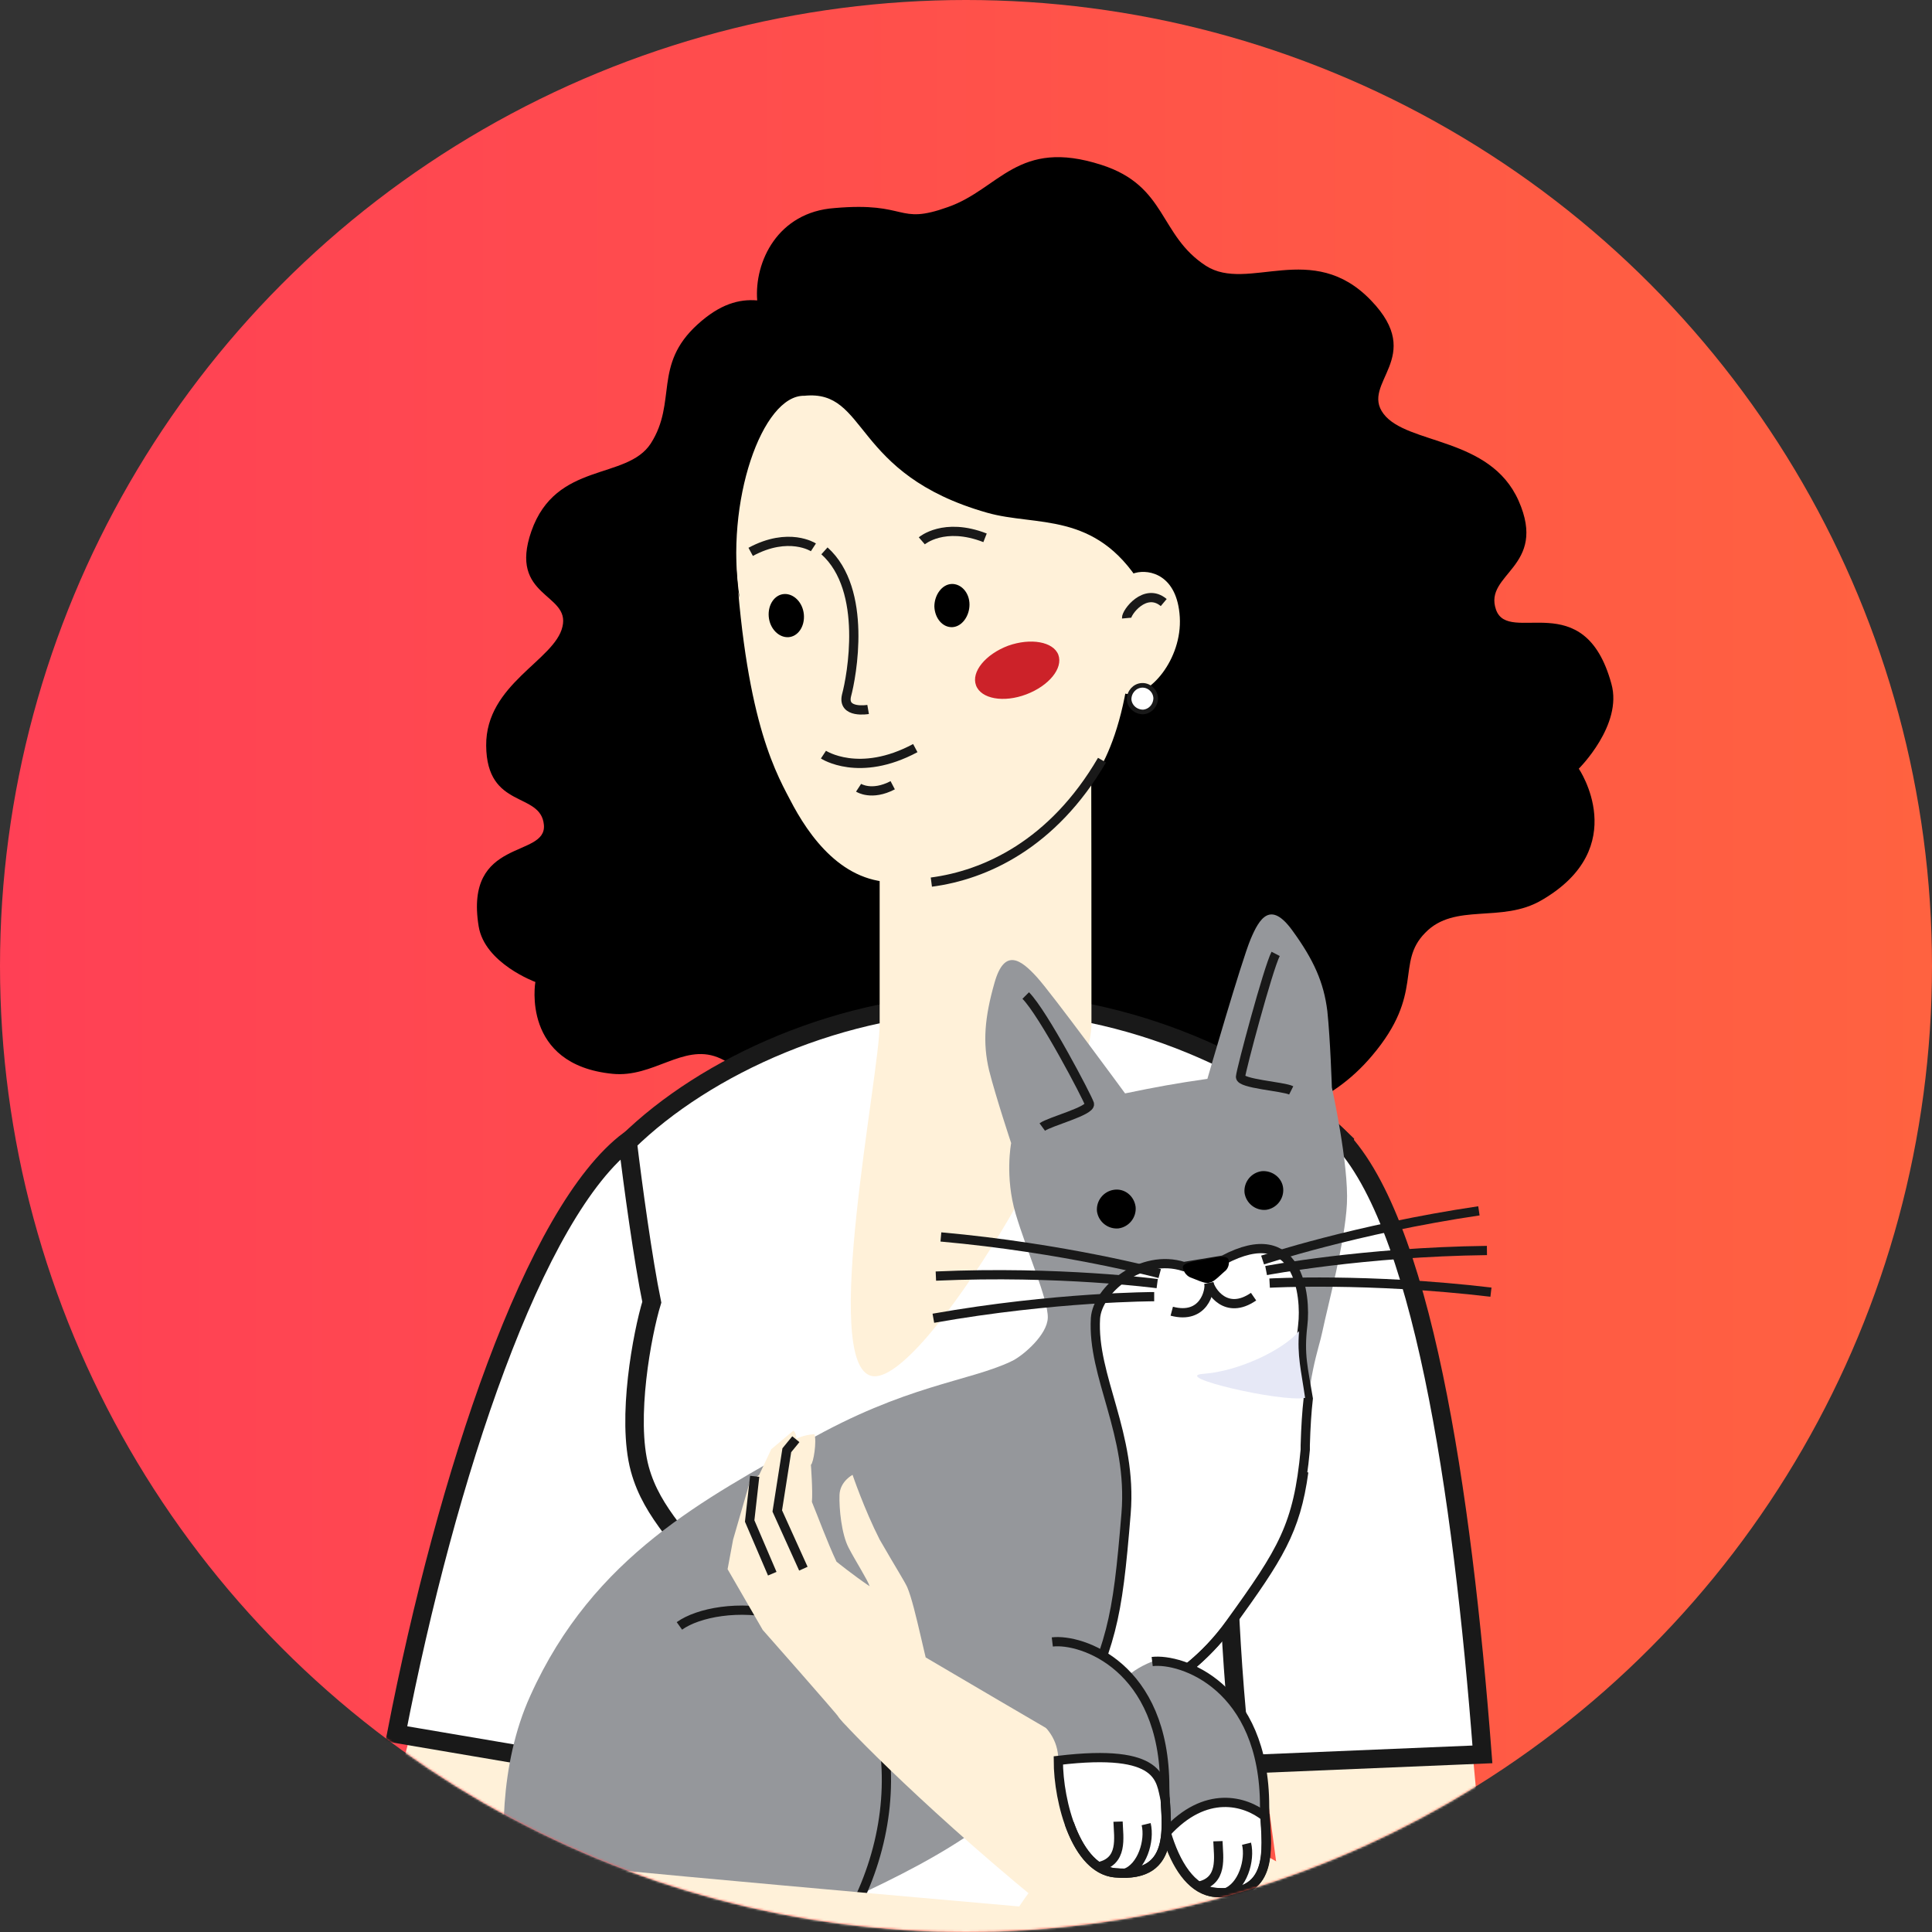 <?xml version="1.0" encoding="UTF-8"?> <svg xmlns="http://www.w3.org/2000/svg" width="904" height="904" viewBox="0 0 904 904" fill="none"><rect x="0" y="0" width="904" height="904" fill="#333333" stroke="none"/> <circle cx="452" cy="452" r="452" fill="url(#paint0_linear_803_2923)"></circle> <mask id="mask0_803_2923" style="mask-type:alpha" maskUnits="userSpaceOnUse" x="0" y="0" width="904" height="904"> <circle cx="452" cy="452" r="452" fill="url(#paint1_linear_803_2923)"></circle> </mask> <g mask="url(#mask0_803_2923)"> <path fill-rule="evenodd" clip-rule="evenodd" d="M331.519 710.047C318.134 774.393 301.695 897.917 248.856 955.452L164.08 943.006C173.708 864.335 213.161 741.046 224.668 682.336C230.069 654.625 254.962 586.757 292.536 593.333C334.807 600.613 340.913 664.488 331.519 710.047Z" fill="#FFF1D9"></path> <path fill-rule="evenodd" clip-rule="evenodd" d="M354.3 140.567C345.845 139.863 336.922 142.211 326.354 151.84C305.453 170.861 316.96 188.005 304.514 207.496C293.242 224.874 260.13 215.715 248.623 248.593C237.82 279.591 266.94 277.478 263.183 293.212C259.66 308.946 227.253 319.983 227.487 348.868C227.722 378.928 253.085 370.239 254.494 385.973C255.903 401.707 217.154 391.609 223.965 433.41C226.783 450.788 250.501 459.477 250.501 459.477C250.501 459.477 243.691 498.225 286.666 502.452C305.688 504.331 319.544 488.362 335.747 494.703C352.186 501.043 343.027 515.133 370.503 512.081C397.745 509.262 465.848 510.437 481.112 461.121C482.286 457.128 483.46 451.727 484.165 445.387C490.271 456.189 468.666 409.222 500.603 470.045C532.541 530.868 602.758 540.496 641.976 493.998C666.868 464.643 652.778 450.788 666.868 436.463C680.724 422.138 702.564 432.236 721.351 421.198C763.856 396.54 738.729 359.671 738.729 359.671C738.729 359.671 759.394 339.24 753.993 319.983C741.312 273.486 705.852 302.136 699.981 285.227C694.11 268.319 724.404 265.501 710.548 234.268C697.163 204.208 658.414 208.201 647.377 193.641C636.34 179.081 667.338 167.339 641.506 140.567C614.03 111.917 583.971 137.045 564.244 124.364C542.17 110.039 546.162 87.024 515.398 77.161C476.18 64.48 467.726 88.433 443.538 96.888C419.35 105.577 425.221 94.304 390.465 97.357C363.928 99.236 352.891 122.485 354.3 140.567Z" fill="black"></path> <path fill-rule="evenodd" clip-rule="evenodd" d="M294.416 533.451C250.032 566.563 208.935 690.323 185.451 811.264L309.915 832.399C324.475 771.107 330.816 713.102 330.816 713.102C330.816 713.102 326.824 621.75 294.416 533.451Z" fill="white" stroke="#191919" stroke-width="8.651" stroke-miterlimit="22.926"></path> <path fill-rule="evenodd" clip-rule="evenodd" d="M461.385 968.133C415.591 968.133 369.093 968.133 323.3 968.133C335.042 897.916 338.799 817.602 336.451 745.272C320.717 720.848 305.218 708.872 299.347 687.267C293.006 663.783 300.521 623.861 304.983 609.301C300.99 590.044 296.059 554.114 293.71 534.387C329.875 498.927 394.221 469.103 461.385 469.103C528.548 469.103 593.128 499.162 629.059 534.387C619.43 613.058 594.303 686.093 584.674 764.763C582.326 837.093 580.447 897.916 592.189 968.133C546.396 968.133 506.943 968.133 461.385 968.133Z" fill="white" stroke="#191919" stroke-width="8.651" stroke-miterlimit="22.926"></path> <path fill-rule="evenodd" clip-rule="evenodd" d="M510.701 479.204C510.701 513.96 431.795 649.227 407.842 643.825C383.888 638.424 411.599 503.158 411.599 479.204C411.599 443.509 411.599 419.79 411.599 384.095C444.476 384.095 477.589 329.378 510.466 329.378C510.701 365.073 510.701 443.509 510.701 479.204Z" fill="#FFF1D9"></path> <path fill-rule="evenodd" clip-rule="evenodd" d="M436.023 154.189C412.07 156.068 339.74 162.878 343.497 247.185C347.254 331.726 361.58 358.967 369.564 373.997C378.488 391.375 394.457 413.919 420.054 412.745C475.241 410.162 495.202 385.269 508.823 368.361C519.39 354.975 535.594 323.037 529.254 238.73C523.148 154.424 459.977 153.25 436.023 154.189Z" fill="#FFF1D9"></path> <path fill-rule="evenodd" clip-rule="evenodd" d="M376.374 185.186C356.648 184.716 339.035 234.972 346.08 279.826C325.415 205.382 348.898 146.908 433.205 140.802C517.512 134.696 543.579 207.731 533.716 273.25C512.345 238.964 484.869 246.479 461.855 239.903C398.214 221.821 406.434 182.133 376.374 185.186Z" fill="black"></path> <path fill-rule="evenodd" clip-rule="evenodd" d="M471.718 302.138C461.15 306.13 454.34 314.349 456.688 320.69C459.037 327.03 469.605 328.909 480.172 324.917C490.74 320.925 497.55 312.705 495.202 306.365C492.853 300.259 482.286 298.38 471.718 302.138Z" fill="#CC2229"></path> <path fill-rule="evenodd" clip-rule="evenodd" d="M366.98 277.948C371.442 277.713 375.669 281.94 376.139 287.576C376.609 293.212 373.321 297.909 368.859 298.144C364.397 298.379 360.17 294.152 359.7 288.515C359.231 282.879 362.518 278.183 366.98 277.948Z" fill="black"></path> <path fill-rule="evenodd" clip-rule="evenodd" d="M445.181 273.251C440.719 273.485 437.196 278.417 437.196 283.818C437.431 289.454 441.188 293.681 445.65 293.447C450.112 293.212 453.635 288.28 453.635 282.879C453.635 277.243 449.643 273.016 445.181 273.251Z" fill="black"></path> <path d="M385.768 257.752C406.199 276.069 398.45 316.696 396.101 325.385C393.988 334.074 406.199 331.961 406.199 331.961" stroke="#191919" stroke-width="4.325" stroke-miterlimit="22.926"></path> <path d="M385.299 353.094C385.299 353.094 401.972 364.131 428.274 350.041" stroke="#191919" stroke-width="4.325" stroke-miterlimit="22.926"></path> <path d="M401.737 368.593C401.737 368.593 407.842 372.585 417.706 367.419" stroke="#191919" stroke-width="4.325" stroke-miterlimit="22.926"></path> <path d="M431.325 253.056C431.325 253.056 441.658 244.132 460.915 251.647" stroke="#191919" stroke-width="4.325" stroke-miterlimit="22.926"></path> <path d="M380.602 256.108C380.602 256.108 369.095 248.593 351.247 258.222" stroke="#191919" stroke-width="4.325" stroke-miterlimit="22.926"></path> <path d="M435.788 412.746C460.915 409.458 492.618 395.133 515.632 355.681" stroke="#191919" stroke-width="4.325" stroke-miterlimit="22.926"></path> <path fill-rule="evenodd" clip-rule="evenodd" d="M520.095 279.827C521.973 274.191 524.322 269.964 531.132 268.085C537.942 266.207 550.859 269.025 552.033 288.751C553.207 308.477 537.708 326.56 527.14 324.681C516.807 323.037 519.39 285.228 520.095 279.827Z" fill="#FFF1D9"></path> <path fill-rule="evenodd" clip-rule="evenodd" d="M534.185 320.687C530.898 320.922 528.314 323.74 528.314 327.262C528.549 330.55 531.367 333.133 534.89 333.133C538.178 332.898 540.761 330.08 540.761 326.558C540.526 323.035 537.473 320.452 534.185 320.687Z" fill="white" stroke="#191919" stroke-width="2.163" stroke-miterlimit="10"></path> <path d="M527.14 289.219C526.905 286.636 535.829 274.659 544.518 281.939" stroke="#191919" stroke-width="4.325" stroke-miterlimit="22.926"></path> <path fill-rule="evenodd" clip-rule="evenodd" d="M622.955 534.389C672.036 579.008 682.369 755.136 695.99 894.16C697.164 906.371 699.747 966.959 686.831 1004.53L604.873 929.62C594.305 848.836 575.283 709.578 575.283 709.578C575.283 709.578 582.093 618.93 622.955 534.389Z" fill="#FFF1D9"></path> <path fill-rule="evenodd" clip-rule="evenodd" d="M624.832 530.397C665.224 568.441 684.246 698.072 693.639 820.892L581.152 825.588C573.872 763.122 574.107 704.647 574.107 704.647C574.107 704.647 582.796 614.234 624.832 530.397Z" fill="white" stroke="#191919" stroke-width="8.651" stroke-miterlimit="22.926"></path> <path fill-rule="evenodd" clip-rule="evenodd" d="M500.604 811.265C476.181 847.9 445.182 866.687 396.336 889.231C386.708 915.063 390.7 928.919 377.549 945.123C365.103 960.152 250.971 954.046 237.821 883.595C234.298 865.278 233.359 825.825 248.153 793.418C277.743 727.663 330.581 701.126 377.079 674.59C423.577 648.053 453.401 646.409 473.128 637.016C473.363 636.781 473.832 636.781 474.067 636.546C478.999 633.963 490.036 624.569 490.271 616.585C490.506 608.131 480.408 585.351 475.241 567.973C470.075 550.595 473.128 534.861 473.128 534.861C473.128 534.861 466.083 513.726 462.795 500.81C459.742 487.894 460.681 476.152 465.378 459.713C470.075 443.275 477.825 449.146 485.105 457.13C492.385 465.115 526.436 511.612 526.436 511.612C541.231 508.56 550.155 506.916 564.949 504.802C564.949 504.802 580.918 449.615 585.145 439.517C589.372 429.419 594.539 421.435 604.637 435.29C614.735 449.146 619.432 459.713 621.076 473.099C622.485 486.485 623.189 508.794 623.189 508.794C623.189 508.794 631.174 544.959 630.234 563.277C629.295 581.359 621.545 609.775 618.727 623.16C617.083 631.38 611.447 644.296 610.743 676.703C610.743 677.408 610.743 678.112 610.743 678.817C607.69 714.277 600.175 726.019 575.752 759.836C551.564 792.948 520.33 798.584 500.604 811.265Z" fill="#95979B"></path> <path d="M317.899 760.774C335.277 748.327 395.396 745.509 410.895 803.044C426.394 860.345 394.926 932.44 324.475 961.325C308.74 961.56 275.159 953.81 275.159 953.81" stroke="#191919" stroke-width="4.325" stroke-miterlimit="22.926"></path> <path fill-rule="evenodd" clip-rule="evenodd" d="M572.463 589.578L553.911 592.631C534.184 586.291 513.519 603.434 512.579 616.819C510.935 644.061 529.957 670.832 526.904 708.171C522.677 759.601 520.329 768.29 500.368 811.5C520.094 798.819 551.562 793.182 575.751 759.366C600.174 725.549 607.454 713.807 610.741 678.347C610.741 677.642 610.741 676.938 610.741 676.233C610.976 667.779 611.446 660.499 612.15 654.393C609.802 640.068 607.923 633.963 609.567 620.107C611.211 606.487 607.688 570.791 572.463 589.578Z" fill="white" stroke="#191919" stroke-width="4.325" stroke-miterlimit="10"></path> <path fill-rule="evenodd" clip-rule="evenodd" d="M563.775 589.34C567.768 588.4 574.108 586.991 574.813 589.34C575.517 591.688 574.343 594.037 572.934 594.976C571.76 595.915 568.003 599.908 566.124 600.142C565.889 600.142 565.654 600.142 565.419 600.377C563.541 600.612 558.609 598.264 557.2 597.794C555.791 597.324 553.912 595.68 553.443 593.097C553.208 590.749 559.548 590.044 563.775 589.34Z" fill="black"></path> <path d="M565.655 600.376C566.359 603.899 573.639 615.64 586.555 606.717" stroke="#191919" stroke-width="4.325" stroke-miterlimit="22.926"></path> <path d="M565.654 600.376C566.359 603.899 563.306 617.519 548.276 613.527" stroke="#191919" stroke-width="4.325" stroke-miterlimit="22.926"></path> <path d="M596.887 446.327C593.364 453.137 580.683 500.575 580.448 503.862C580.214 507.15 600.41 508.324 604.167 510.203" stroke="#191919" stroke-width="4.325" stroke-miterlimit="22.926"></path> <path d="M479.939 465.816C488.158 474.036 508.824 513.488 509.763 516.541C510.468 519.829 491.211 524.761 487.689 527.344" stroke="#191919" stroke-width="4.325" stroke-miterlimit="22.926"></path> <path d="M542.64 595.918C542.64 595.918 498.021 583.941 440.251 578.774" stroke="#191919" stroke-width="4.325" stroke-miterlimit="22.926"></path> <path d="M541.466 600.616C541.466 600.616 495.673 594.51 437.903 597.093" stroke="#191919" stroke-width="4.325" stroke-miterlimit="22.926"></path> <path d="M540.055 606.721C540.055 606.721 493.792 606.721 436.727 616.819" stroke="#191919" stroke-width="4.325" stroke-miterlimit="22.926"></path> <path d="M590.781 589.578C590.781 589.578 634.696 575.018 691.996 566.563" stroke="#191919" stroke-width="4.325" stroke-miterlimit="22.926"></path> <path d="M592.422 594.509C592.422 594.509 637.746 585.82 695.751 585.115" stroke="#191919" stroke-width="4.325" stroke-miterlimit="22.926"></path> <path d="M594.067 600.38C594.067 600.38 640.096 597.797 697.631 604.607" stroke="#191919" stroke-width="4.325" stroke-miterlimit="22.926"></path> <path fill-rule="evenodd" clip-rule="evenodd" d="M590.31 548.011C585.378 548.715 581.856 553.177 582.325 558.109C583.03 563.04 587.492 566.563 592.423 566.093C597.355 565.389 600.877 560.927 600.408 555.995C599.938 551.064 595.241 547.541 590.31 548.011Z" fill="black"></path> <path fill-rule="evenodd" clip-rule="evenodd" d="M521.267 556.701C516.335 557.405 512.813 561.867 513.282 566.799C513.987 571.731 518.449 575.253 523.38 574.783C528.312 574.079 531.834 569.617 531.365 564.685C530.66 559.519 526.198 555.996 521.267 556.701Z" fill="black"></path> <path fill-rule="evenodd" clip-rule="evenodd" d="M607.847 622.852C600.333 631.775 579.432 641.639 563.228 642.813C547.025 643.987 599.158 656.199 610.666 654.085C608.787 640.934 606.908 634.593 607.847 622.852Z" fill="#E6E8F6"></path> <path fill-rule="evenodd" clip-rule="evenodd" d="M686.83 1004.3C565.184 980.344 396.336 810.321 392.109 803.041L433.206 775.565C433.206 775.565 646.203 901.204 691.762 923.278L686.83 1004.3Z" fill="#FFF1D9"></path> <path fill-rule="evenodd" clip-rule="evenodd" d="M437.434 791.302C433.207 779.09 428.51 752.084 424.518 742.69C423.108 739.637 419.586 734.236 411.601 720.381C404.321 706.056 398.92 690.087 398.92 690.087C398.92 690.087 393.049 693.139 392.814 699.48C392.58 705.821 393.754 717.797 397.042 724.138C400.329 730.479 406.2 739.637 406.905 742.221C398.92 736.819 391.405 730.714 391.405 730.714C387.178 721.79 382.716 709.578 379.898 702.768C380.368 697.836 379.429 685.39 379.429 685.39C380.603 684.685 382.247 674.352 381.073 671.065C376.376 671.3 372.618 673.178 372.618 673.178C372.618 671.534 372.149 670.125 371.209 669.421L360.877 678.11L355.24 690.087L350.779 693.609L343.029 720.381L340.446 734.236L356.884 762.651C356.884 762.651 390.701 800.93 393.284 804.453C395.867 807.975 399.39 809.149 403.617 815.255L437.434 791.302Z" fill="#FFF1D9"></path> <path d="M372.382 673.413L368.155 678.58L363.693 706.995L375.905 734.001" stroke="#191919" stroke-width="4.325" stroke-miterlimit="22.926"></path> <path d="M353.128 690.79L350.779 711.691L361.347 736.349" stroke="#191919" stroke-width="4.325" stroke-miterlimit="22.926"></path> <path d="M543.814 788.953C554.851 782.143 566.123 772.984 576.221 759.129C598.061 728.835 606.281 716.389 610.038 688.678" stroke="#191919" stroke-width="4.325" stroke-miterlimit="22.926"></path> <path fill-rule="evenodd" clip-rule="evenodd" d="M539.117 777.449C552.738 775.805 591.721 788.721 591.721 845.317C591.721 860.581 598.766 888.292 568.472 885.474C550.389 883.83 541.935 852.597 541.935 832.87C541.935 813.144 519.391 807.743 519.391 807.743C519.391 807.743 513.755 787.547 539.117 777.449Z" fill="#95979B"></path> <path fill-rule="evenodd" clip-rule="evenodd" d="M591.954 850.013C592.894 865.513 595.947 888.057 568.705 885.474C557.433 884.535 549.918 871.853 545.691 857.528C564.009 837.332 582.561 842.499 591.954 850.013Z" fill="white" stroke="#191919" stroke-width="4.325" stroke-miterlimit="10"></path> <path d="M539.117 777.449C552.738 775.805 591.721 788.721 591.721 845.317C591.721 860.581 598.766 888.292 568.472 885.474C558.374 884.535 551.329 874.437 547.102 862.46" stroke="#191919" stroke-width="4.325" stroke-miterlimit="22.926"></path> <path d="M583.265 862.693C585.144 870.443 581.387 882.889 573.402 885.707" stroke="#191919" stroke-width="4.325" stroke-miterlimit="22.926"></path> <path d="M569.88 861.52C570.115 869.034 572.464 880.307 560.487 882.655" stroke="#191919" stroke-width="4.325" stroke-miterlimit="22.926"></path> <path fill-rule="evenodd" clip-rule="evenodd" d="M287.606 917.88C291.128 907.547 285.492 896.275 275.159 892.987C264.827 889.464 253.554 895.1 250.267 905.433C247.214 914.592 244.631 928.917 241.343 946.765C229.601 1012.99 207.761 1134.17 132.143 1132.52C131.909 1132.52 131.439 1132.52 130.5 1132.52C116.409 1131.58 105.607 1123.83 98.327 1114.2C90.812 1104.34 87.055 1093.07 87.055 1085.55V1084.38C87.524 1073.58 79.07 1064.18 68.268 1063.71C57.465 1063.24 48.072 1071.7 47.602 1082.5V1083.68V1084.14C47.132 1099.41 53.708 1120.78 66.859 1138.16C80.244 1156.01 100.675 1170.33 127.916 1171.97C128.621 1171.97 129.795 1171.97 130.969 1171.97C240.404 1174.56 266.001 1031.78 279.856 953.81C282.909 937.371 285.258 924.22 287.606 917.88Z" fill="#95979B"></path> <path fill-rule="evenodd" clip-rule="evenodd" d="M163.847 943.479C284.554 992.325 479.469 944.653 479.469 944.653L554.852 894.163L509.998 855.18C509.998 855.18 491.681 869.74 476.886 892.049C404.556 885.709 235.003 870.679 193.907 865.278L163.847 943.479Z" fill="#FFF1D9"></path> <path fill-rule="evenodd" clip-rule="evenodd" d="M492.385 768.287C506.006 766.643 544.989 779.559 544.989 836.155C544.989 851.419 552.034 879.13 521.74 876.312C503.657 874.668 495.203 843.435 495.203 823.708C495.203 803.982 472.659 798.581 472.659 798.581C472.659 798.581 467.023 778.62 492.385 768.287Z" fill="#95979B"></path> <path fill-rule="evenodd" clip-rule="evenodd" d="M545.221 842.028C546.161 857.527 548.509 878.662 521.737 876.314C503.655 874.67 495.201 843.437 495.201 823.71C544.282 817.839 542.873 833.104 545.221 842.028Z" fill="white" stroke="#191919" stroke-width="4.325" stroke-miterlimit="10"></path> <path d="M492.385 768.287C506.006 766.643 544.989 779.559 544.989 836.155C544.989 851.419 552.034 879.13 521.74 876.312C511.642 875.373 504.597 865.275 500.37 853.298" stroke="#191919" stroke-width="4.325" stroke-miterlimit="22.926"></path> <path d="M536.297 853.532C538.176 861.282 534.418 873.728 526.434 876.546" stroke="#191919" stroke-width="4.325" stroke-miterlimit="22.926"></path> <path d="M523.146 852.357C523.381 859.872 525.729 871.144 513.753 873.493" stroke="#191919" stroke-width="4.325" stroke-miterlimit="22.926"></path> </g> <defs> <linearGradient id="paint0_linear_803_2923" x1="-4.06437e-06" y1="452.277" x2="904" y2="452.277" gradientUnits="userSpaceOnUse"> <stop stop-color="#FF4055"></stop> <stop offset="1" stop-color="#FF6240"></stop> </linearGradient> <linearGradient id="paint1_linear_803_2923" x1="-4.06437e-06" y1="452.277" x2="904" y2="452.277" gradientUnits="userSpaceOnUse"> <stop stop-color="#FF4055"></stop> <stop offset="1" stop-color="#FF6240"></stop> </linearGradient> </defs> </svg> 